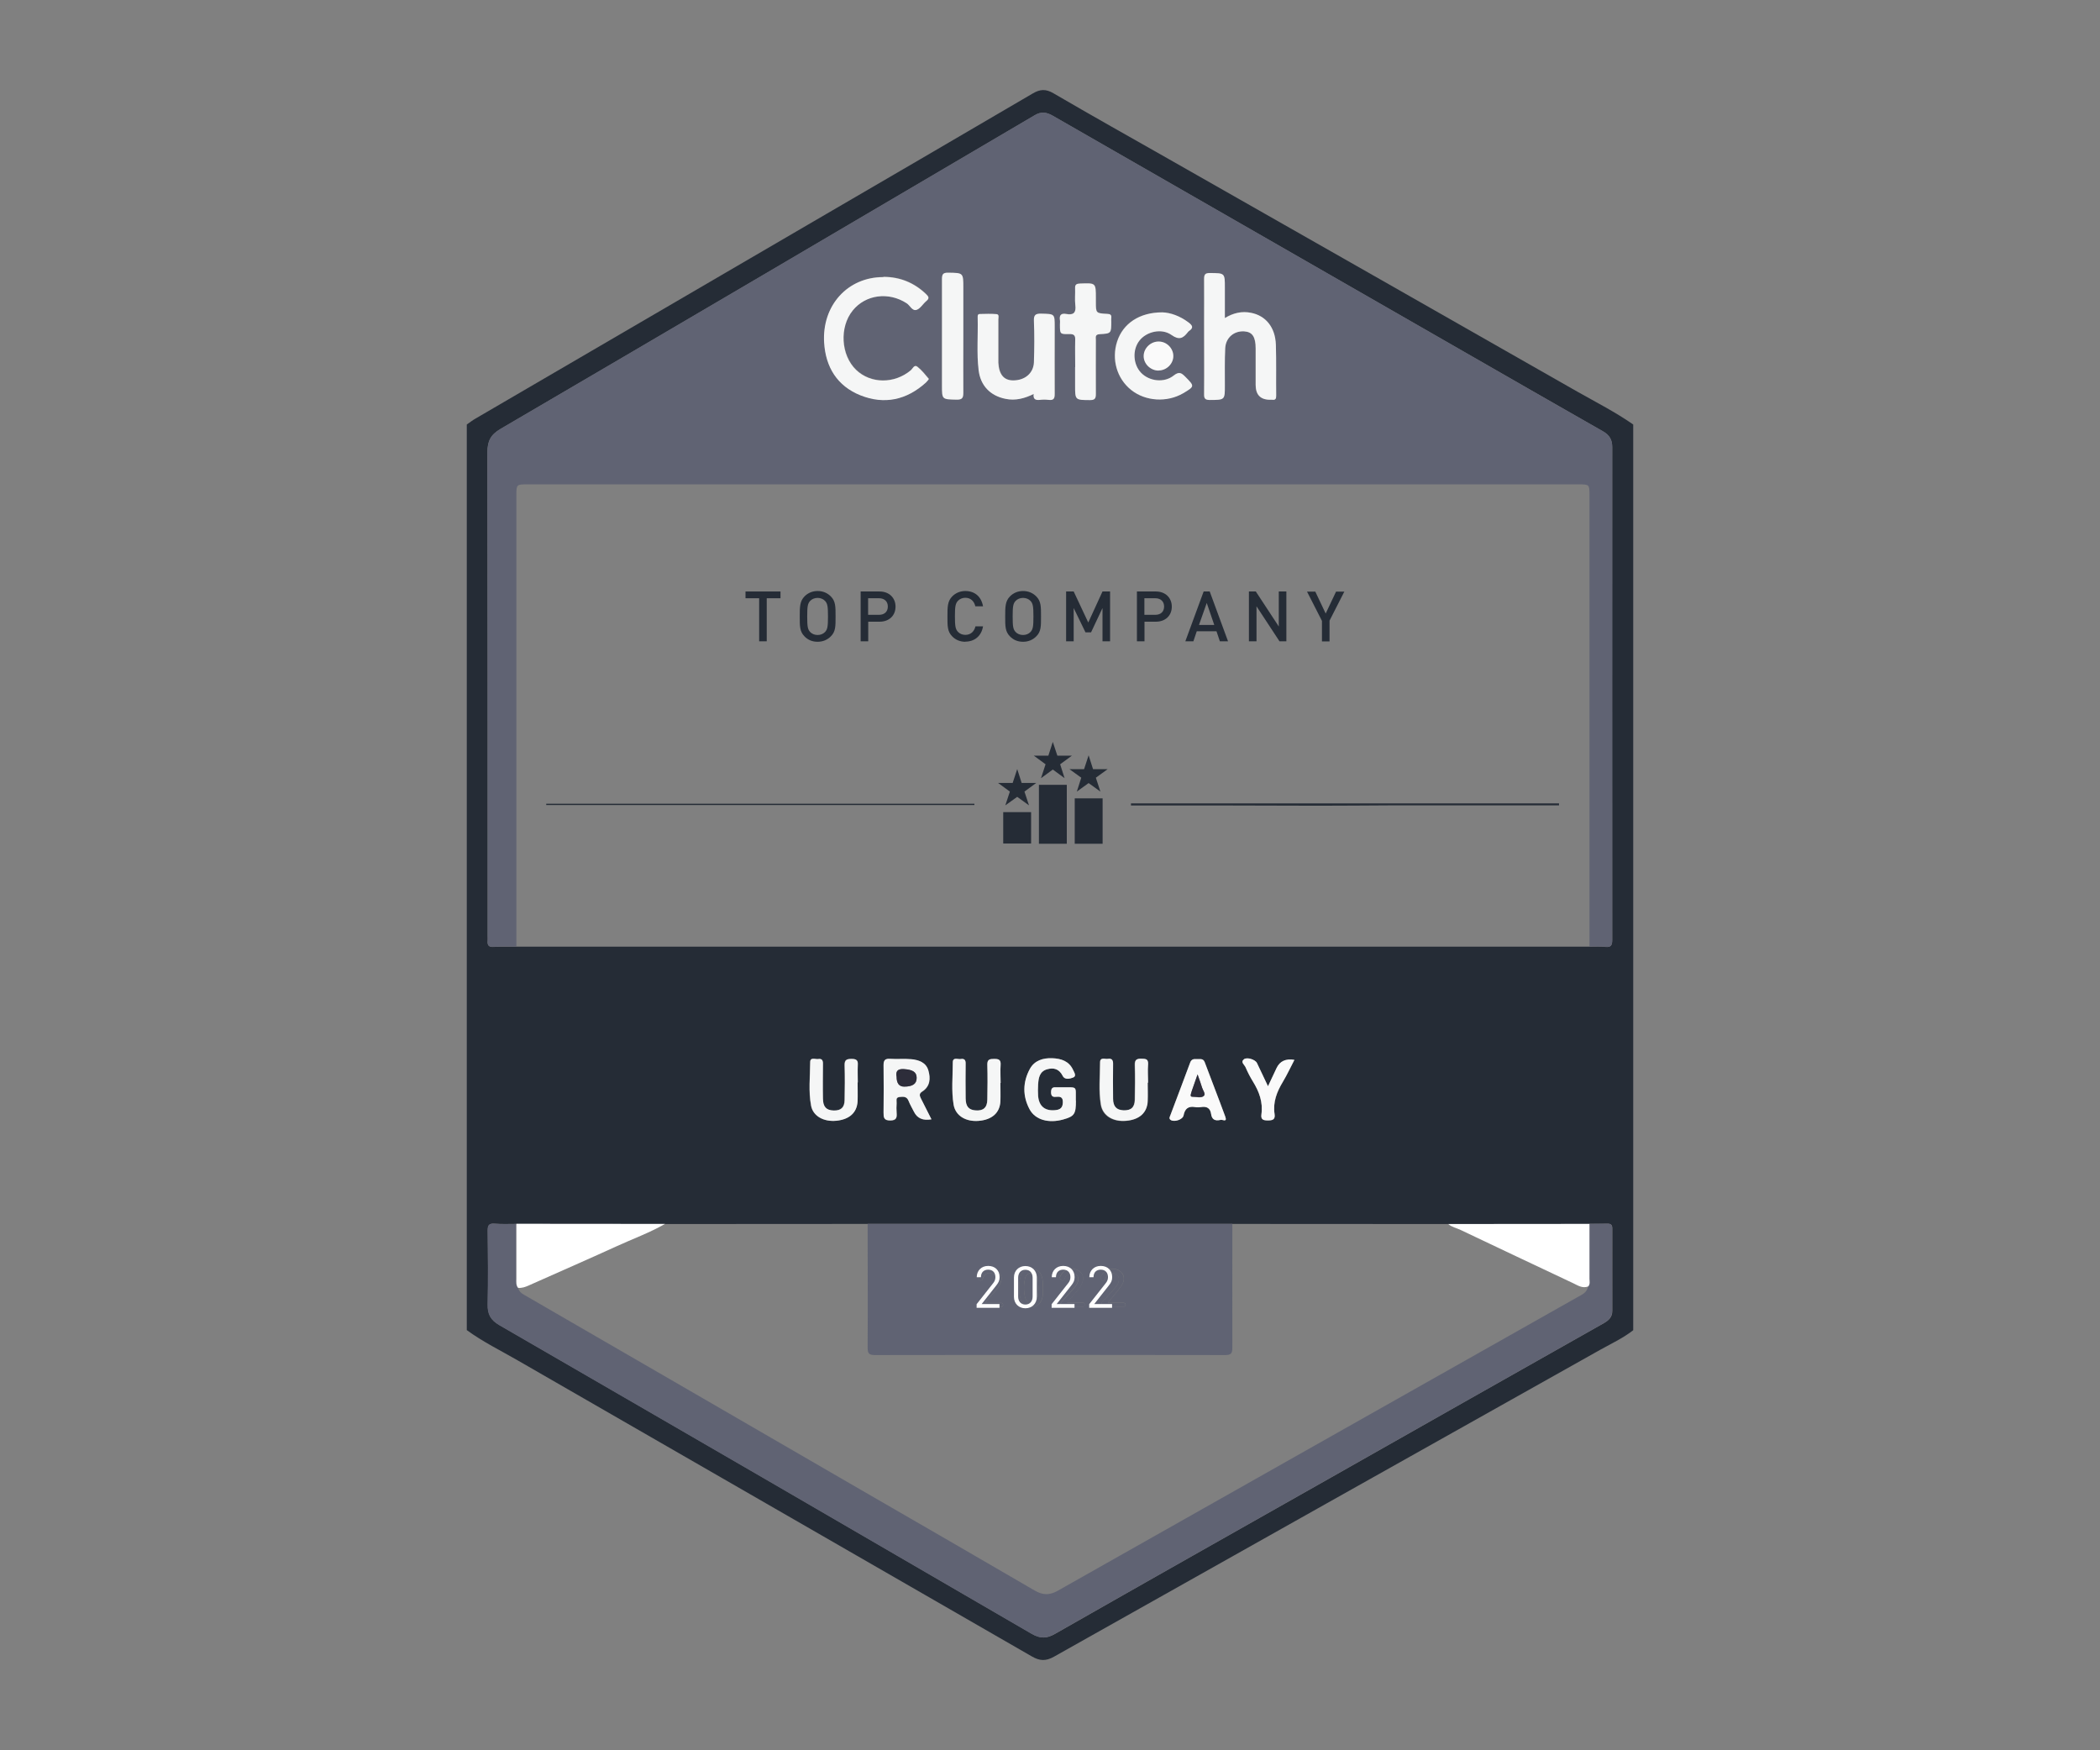 <?xml version="1.0" encoding="UTF-8"?>
<svg id="Layer_1" data-name="Layer 1" xmlns="http://www.w3.org/2000/svg" viewBox="0 0 180 150">
  <rect x="0" y="0" width="180" height="150" fill="#808080" stroke="none"/>
  <defs>
    <style>
      .cls-1 {
        fill: #f5f6f6;
      }

      .cls-2 {
        fill: #fff;
      }

      .cls-3 {
        fill: #fafafa;
      }

      .cls-4 {
        fill: #252c36;
      }

      .cls-5 {
        fill: #2d2d3a;
      }

      .cls-6 {
        fill: #606373;
      }
    </style>
  </defs>
  <path class="cls-4" d="m139.99,36.39v77.61c-.86.67-1.84,1.13-2.78,1.65-15.63,8.78-31.26,17.54-46.87,26.33-.7.39-1.21.37-1.89-.02-14.68-8.46-29.37-16.9-44.05-25.36-1.47-.85-3.01-1.6-4.39-2.61,0-25.87,0-51.74,0-77.61.25-.17.5-.37.77-.52,9.47-5.53,18.95-11.05,28.43-16.58,6.44-3.75,12.88-7.5,19.31-11.27.63-.37,1.12-.4,1.77-.02,3.29,1.92,6.61,3.78,9.92,5.66,11.67,6.64,23.34,13.27,35,19.92,1.61.91,3.26,1.75,4.78,2.81Zm-3.75,68.5c-4.04,0-8.07,0-12.11.01-6.17,0-12.34,0-18.5-.01h-31.25c-5.79,0-11.58,0-17.37.01-4.25,0-8.49,0-12.74-.01-.62,0-1.25.03-1.87-.02-.49-.04-.59.16-.59.6.02,2.1.04,4.21,0,6.31-.02.85.25,1.35,1.01,1.79,15.22,8.79,30.43,17.61,45.62,26.45.73.42,1.28.42,2,0,7.86-4.48,15.74-8.93,23.62-13.38,7.8-4.42,15.6-8.84,23.41-13.24.44-.25.73-.53.73-1.06,0-2.35,0-4.71,0-7.06,0-.34-.15-.42-.45-.41-.5.02-1,0-1.5.01Zm-91.98-23.76c.19,0,.37,0,.56,0,30.29,0,60.57,0,90.86,0,.19,0,.37,0,.56,0,.46,0,.92-.03,1.37.02.49.05.58-.16.58-.6-.01-14.08-.01-28.15,0-42.23,0-.63-.23-1.03-.79-1.35-4.3-2.45-8.59-4.92-12.89-7.38-11.42-6.55-22.84-13.1-34.26-19.66-.53-.31-.99-.39-1.56-.05-15.26,8.98-30.52,17.96-45.8,26.89-.85.5-1.11,1.06-1.11,1.99.02,13.83.02,27.65.02,41.48,0,.12.01.25,0,.37-.04.39.08.57.52.54.64-.04,1.29-.01,1.94-.02Zm35.58,14.8c-.3-.6-.6-1.19-.9-1.78-.11-.22-.17-.41.1-.58.7-.45.74-1.13.54-1.82-.2-.69-.84-.9-1.47-.96-.6-.06-1.2,0-1.8-.03-.43-.03-.58.11-.57.55.03,1.35.02,2.7,0,4.05,0,.42.02.69.58.68.53,0,.57-.26.54-.66-.02-.27-.02-.54,0-.81.02-.2-.12-.5.24-.54.3-.03.62-.08.78.32.13.33.31.63.47.95q.42.84,1.5.64Zm12.38-1.6c-.02-1.3.19-1.13-1.17-1.15-.19,0-.37,0-.56,0-.3-.01-.38.14-.39.42,0,.29.09.43.39.4.36-.03.65-.03.62.49-.02.46-.23.62-.65.65-.87.08-1.39-.32-1.47-1.2-.03-.33-.03-.67,0-1,.03-.56.13-1.12.76-1.3.56-.16,1.04-.05,1.35.57.18.36.63.24.9.13.3-.12.08-.43-.01-.64-.35-.77-1.03-.98-1.79-1.01-.79-.03-1.52.19-1.92.92-.62,1.13-.63,2.32-.02,3.46.49.91,1.64,1.21,2.88.87.96-.27,1.09-.46,1.09-1.62Zm6.16-1.53h0c0-.52-.03-1.04,0-1.56.03-.47-.23-.48-.57-.49-.38,0-.57.06-.56.51.03,1,.02,2,0,3-.01.67-.33.94-.99.91-.59-.03-.86-.31-.88-.99-.02-1-.02-2,0-3,0-.33-.12-.47-.44-.42-.25.04-.67-.19-.67.31,0,1.21-.13,2.42.07,3.62.16.94,1.04,1.47,2.14,1.38,1.16-.09,1.82-.69,1.87-1.7.02-.52,0-1.04,0-1.56Zm-12.62.01h0c0-.52-.03-1.04,0-1.56.03-.45-.19-.51-.56-.5-.36,0-.59.03-.58.49.03,1,.02,2,0,3-.01.69-.35.98-1.03.92-.57-.05-.82-.34-.83-1.03-.02-1-.01-2,0-3,0-.32-.15-.42-.42-.37-.25.04-.68-.19-.68.29,0,1.21-.13,2.42.07,3.62.16.95,1.03,1.48,2.13,1.39,1.16-.09,1.84-.69,1.88-1.69.02-.52,0-1.04,0-1.56Zm-12.25-.04h0c0-.5-.02-1,0-1.5.03-.42-.14-.53-.54-.52-.4,0-.61.06-.59.54.03,1,.02,2,0,3-.01.63-.33.9-.95.88-.62-.02-.9-.31-.91-1.02-.02-1-.01-2,0-3,0-.3-.12-.44-.4-.39-.25.04-.69-.19-.69.27,0,1.25-.15,2.5.08,3.74.17.88,1.08,1.38,2.15,1.28,1.13-.1,1.79-.69,1.83-1.67.03-.54,0-1.08,0-1.62Zm31.1,3.21c.07-.11.62.29.41-.3-.57-1.56-1.18-3.11-1.76-4.66-.14-.36-.44-.24-.69-.26-.24-.02-.44,0-.55.28-.56,1.52-1.14,3.03-1.71,4.55-.05.13-.14.27.03.38.3.21,1.04-.02,1.11-.39.11-.58.41-.81.99-.71.16.03.33.02.5,0,.49-.07.8.08.87.6.06.43.31.61.8.5Zm4.08-2.87c-.35-.74-.64-1.37-.95-2-.14-.3-.86-.53-1.12-.32-.31.25.05.47.14.68.18.42.39.83.63,1.22.54.87.88,1.78.73,2.83-.07.44.17.5.55.51.4,0,.65-.06.58-.54-.15-1.02.2-1.91.71-2.77.36-.6.66-1.24.99-1.88q-1.11-.19-1.53.7c-.23.49-.46.97-.74,1.57Z"/>
  <path class="cls-6" d="m136.24,81.12c0-12.89,0-25.78,0-38.67,0-.93,0-.94-.95-.94-30.03,0-60.05,0-90.08,0-.94,0-.95.01-.95.94,0,12.89,0,25.78,0,38.67-.65,0-1.29-.02-1.94.02-.44.03-.56-.15-.52-.54.01-.12,0-.25,0-.37,0-13.83,0-27.65-.02-41.48,0-.93.26-1.49,1.11-1.99,15.28-8.94,30.54-17.91,45.8-26.89.57-.34,1.03-.25,1.56.05,11.42,6.56,22.84,13.11,34.26,19.66,4.29,2.46,8.58,4.94,12.89,7.38.56.32.79.72.79,1.35,0,14.08,0,28.15,0,42.23,0,.45-.09.65-.58.6-.45-.04-.92-.01-1.37-.02Zm-31.27-53.85c0-.93,0-1.77,0-2.62,0-1.27,0-1.25-1.28-1.26-.45,0-.51.17-.5.54.02,1.25,0,2.5,0,3.75,0,2.02,0,4.04,0,6.06,0,.38.06.54.5.53,1.28-.01,1.28,0,1.28-1.25,0-1.06-.02-2.13.03-3.19.04-.91.76-1.49,1.64-1.44.68.04.97.46.97,1.47,0,1.04,0,2.08,0,3.12q0,1.3,1.3,1.27s.08,0,.12,0c.29.04.34-.1.34-.36-.01-1.46.02-2.92-.03-4.37-.05-1.47-.85-2.47-2.12-2.72-.78-.16-1.52,0-2.27.46Zm-29.24-3.54c-3.05,0-5.27,2.42-5.07,5.62.13,2.1,1.12,3.72,3.11,4.51,2.06.82,3.96.41,5.61-1.09.1-.09.27-.3.25-.32-.31-.36-.61-.75-.98-1.04-.28-.22-.41.17-.57.31-1.4,1.17-3.43,1.16-4.68-.04-1.31-1.26-1.45-3.66-.29-5.09,1.11-1.37,3.08-1.61,4.62-.62.3.19.48.71.87.56.32-.12.53-.51.82-.75.28-.23.2-.37-.02-.59-1.03-.98-2.25-1.48-3.66-1.48Zm12.9,10.02c-.07.47.16.55.53.52.25-.03.5-.03.75,0,.41.05.52-.1.52-.51-.02-1.92,0-3.83,0-5.75,0-1.12,0-1.1-1.15-1.13-.47-.01-.65.09-.63.61.04,1.19.03,2.37,0,3.56-.03.94-.77,1.55-1.78,1.55-.8,0-1.22-.51-1.27-1.53,0-.19,0-.37,0-.56,0-1.04,0-2.08,0-3.12,0-.17.1-.44-.16-.47-.47-.04-.96-.03-1.43-.01-.21,0-.18.2-.18.33.03,1.5-.1,3,.08,4.49.16,1.32,1.01,2.18,2.3,2.45.86.17,1.64-.03,2.45-.43Zm11-6.99c-1.98,0-3.39.96-3.89,2.49-.5,1.54-.02,3.18,1.2,4.16,1.22.98,3.07,1.09,4.46.28.99-.58.99-.6.19-1.4-.32-.33-.53-.49-1-.12-.82.66-2.09.49-2.8-.23-.69-.72-.76-1.96-.15-2.75.6-.78,1.9-1.09,2.76-.49.65.46.99.29,1.38-.22.04-.05.08-.1.13-.13.41-.28.28-.48-.06-.73-.74-.56-1.56-.84-2.24-.86Zm-7.47,4.69c0,.52,0,1.04,0,1.56,0,1.27,0,1.25,1.27,1.26.42,0,.52-.13.51-.53-.02-1.54-.01-3.08,0-4.62,0-.23-.09-.48.33-.5.99-.05.99-.08.99-1.07,0-.1-.01-.21,0-.31.03-.27-.09-.34-.35-.36-.97-.05-.97-.06-.97-1.04,0-.1,0-.21,0-.31,0-1.31,0-1.3-1.34-1.25-.31.01-.45.09-.44.42.02.48-.04.96.02,1.43.08.64-.15.87-.77.76-.43-.08-.62.09-.55.53.02.12,0,.25,0,.37,0,.82,0,.85.8.82.42-.01.53.12.51.52-.03.77,0,1.54,0,2.31Zm-9.59-2.66v-4.12c0-1.3,0-1.28-1.29-1.3-.45,0-.54.14-.54.56.02,3.03,0,6.07,0,9.1,0,1.22,0,1.19,1.25,1.22.49.01.58-.16.58-.6-.02-1.62,0-3.24,0-4.86Zm16.74,2.96c.69,0,1.28-.6,1.26-1.27-.02-.66-.58-1.21-1.25-1.21-.69,0-1.29.57-1.29,1.24,0,.67.6,1.25,1.28,1.25Z"/>
  <path class="cls-6" d="m44.41,110.37c.1.42.46.56.78.75,9.64,5.58,19.29,11.16,28.93,16.75,4.86,2.81,9.72,5.61,14.57,8.44.7.41,1.28.41,1.97.02,14.84-8.39,29.69-16.77,44.53-25.15.39-.22.84-.39.93-.93.18-.19.11-.43.11-.65,0-1.57,0-3.15,0-4.72.5,0,1,0,1.5-.01.31-.01.46.07.45.41-.01,2.35,0,4.71,0,7.06,0,.53-.3.81-.73,1.06-7.81,4.41-15.61,8.83-23.41,13.24-7.87,4.46-15.75,8.9-23.62,13.38-.72.41-1.27.42-2,0-15.2-8.84-30.4-17.65-45.62-26.45-.76-.44-1.03-.94-1.01-1.79.05-2.1.03-4.21,0-6.31,0-.45.09-.64.59-.6.62.05,1.25.02,1.87.02,0,1.57,0,3.14,0,4.72,0,.27-.04.54.15.77Z"/>
  <path class="cls-6" d="m105.63,104.88c0,3.54-.01,7.08,0,10.62,0,.47-.1.63-.61.63-10.01-.02-20.03-.02-30.04,0-.51,0-.61-.16-.61-.63.02-3.54,0-7.08,0-10.62,10.42,0,20.83,0,31.25,0Zm-16.23,5.42c-.01-.19,0-.46-.05-.72-.1-.5-.38-.82-.93-.83-.54-.01-.87.26-.97.77-.12.61-.14,1.24.05,1.85.13.43.45.63.9.63.44,0,.74-.2.9-.63.12-.32.09-.65.11-1.07Zm-4.94,1.34c.44-.62.96-1,1.25-1.56.26-.52.13-.99-.33-1.23-.5-.26-1.18-.08-1.42.39-.08.15-.22.36.02.48.22.1.25-.12.32-.27.18-.37.51-.44.84-.27.34.17.33.52.19.82-.09.2-.26.38-.4.55-.3.35-.62.67-.91,1.02-.17.21-.25.43.16.43.52,0,1.04,0,1.56,0,.1,0,.22.01.24-.13.02-.17-.09-.22-.23-.22-.39,0-.78,0-1.28,0Zm6.99,0c.43-.59.92-.96,1.21-1.49.29-.52.2-1-.21-1.26-.43-.27-1.12-.17-1.41.23-.13.17-.33.42-.07.59.23.15.27-.15.35-.3.19-.34.5-.38.81-.25.32.14.34.46.23.75-.08.21-.23.39-.38.56-.31.36-.64.71-.96,1.07-.09.1-.16.2-.12.33.05.16.2.11.32.11.48,0,.95,0,1.43,0,.13,0,.33.06.32-.17,0-.21-.2-.18-.34-.18-.35,0-.7,0-1.19,0Zm3.51,0c.45-.55.85-.99,1.18-1.48.33-.5.23-.99-.18-1.26-.45-.3-1.16-.18-1.45.26-.11.17-.28.4-.06.55.23.15.28-.12.36-.28.17-.34.49-.4.8-.27.36.15.35.49.24.8-.05.15-.17.29-.27.41-.23.27-.48.52-.7.79-.17.22-.57.4-.45.69.14.32.55.11.84.14.31.03.62.01.93,0,.12,0,.27.02.28-.16,0-.17-.13-.19-.26-.19-.38,0-.77,0-1.25,0Z"/>
  <path class="cls-2" d="m44.41,110.37c-.19-.23-.15-.51-.15-.77,0-1.57,0-3.14,0-4.72,4.25,0,8.49,0,12.74.01-1.34.77-2.79,1.29-4.18,1.93-2.49,1.14-5.01,2.23-7.51,3.35-.29.13-.58.23-.9.2Z"/>
  <path class="cls-2" d="m136.24,104.88c0,1.57,0,3.15,0,4.72,0,.22.07.46-.11.65-.49.19-.89-.09-1.29-.28-3.22-1.51-6.43-3.04-9.64-4.56-.35-.17-.76-.24-1.06-.51,4.04,0,8.07,0,12.11-.01Z"/>
  <path class="cls-1" d="m79.84,95.92q-1.08.2-1.5-.64c-.16-.32-.34-.62-.47-.95-.16-.4-.47-.35-.78-.32-.36.04-.22.34-.24.54-.02.27-.02.54,0,.81.03.4,0,.65-.54.66-.56,0-.58-.26-.58-.68.02-1.35.02-2.7,0-4.05,0-.44.14-.58.57-.55.6.04,1.21-.02,1.8.03.64.06,1.27.27,1.47.96.2.69.16,1.38-.54,1.82-.27.17-.21.36-.1.58.3.59.59,1.18.9,1.78Zm-2.99-3.64q0,.85.65.85c.73,0,1.08-.24,1.07-.75,0-.51-.34-.7-1.08-.75-.61-.05-.72.23-.64.66Z"/>
  <path class="cls-1" d="m92.22,94.32c0,1.16-.13,1.35-1.09,1.62-1.24.35-2.39.04-2.88-.87-.61-1.14-.59-2.33.02-3.46.4-.73,1.13-.95,1.92-.92.76.03,1.44.24,1.79,1.01.1.21.31.52.01.64-.27.11-.72.23-.9-.13-.31-.62-.79-.73-1.35-.57-.63.18-.73.74-.76,1.3-.02.33-.02.67,0,1,.08.88.6,1.29,1.47,1.2.41-.04.63-.19.65-.65.02-.52-.27-.52-.62-.49-.3.03-.39-.12-.39-.4,0-.28.08-.44.39-.42.19,0,.37,0,.56,0,1.36.02,1.15-.16,1.17,1.15Z"/>
  <path class="cls-1" d="m98.38,92.79c0,.52.02,1.04,0,1.56-.04,1.01-.71,1.61-1.87,1.7-1.11.09-1.98-.44-2.14-1.38-.2-1.2-.07-2.41-.07-3.62,0-.49.42-.26.67-.31.32-.05.44.09.44.42-.01,1-.02,2,0,3,.01.67.29.96.88.99.65.03.97-.24.99-.91.02-1,.03-2,0-3-.01-.45.19-.52.56-.51.35,0,.61.01.57.49-.04.52,0,1.04,0,1.56h0Z"/>
  <path class="cls-1" d="m85.75,92.81c0,.52.02,1.04,0,1.56-.04,1-.72,1.6-1.88,1.69-1.1.08-1.97-.45-2.13-1.39-.2-1.2-.07-2.41-.07-3.62,0-.48.43-.25.68-.29.27-.05.43.05.42.37-.01,1-.01,2,0,3,.01.69.26.98.83,1.03.68.06,1.02-.23,1.03-.92.02-1,.03-2,0-3-.01-.46.22-.49.58-.49.37,0,.59.05.56.5-.04.52,0,1.04,0,1.56h0Z"/>
  <path class="cls-1" d="m73.51,92.76c0,.54.02,1.08,0,1.62-.05.98-.71,1.56-1.83,1.67-1.08.1-1.98-.4-2.15-1.28-.24-1.23-.09-2.49-.08-3.74,0-.46.44-.23.69-.27.29-.05.41.09.4.39,0,1-.02,2,0,3,.01.71.29,1,.91,1.02.63.02.94-.25.95-.88.02-1,.03-2,0-3-.01-.47.2-.54.59-.54.4,0,.57.1.54.52-.03.5,0,1,0,1.5h0Z"/>
  <path class="cls-3" d="m104.61,95.98c-.5.12-.74-.07-.8-.5-.07-.53-.39-.68-.87-.6-.16.02-.34.03-.5,0-.58-.1-.88.13-.99.71-.07.37-.81.6-1.11.39-.16-.11-.08-.26-.03-.38.57-1.52,1.15-3.03,1.71-4.55.11-.28.31-.3.55-.28.25.02.55-.1.69.26.58,1.56,1.19,3.1,1.76,4.66.22.58-.33.19-.41.3Zm-1.96-3.9c-.21.58-.36,1.01-.5,1.43-.03.08-.05.16-.07.24-.04.14-.05.25.14.25.33,0,.72.14.96-.07.2-.17-.08-.49-.15-.73-.09-.32-.21-.62-.38-1.11Z"/>
  <path class="cls-3" d="m108.68,93.1c.28-.6.51-1.08.74-1.57q.42-.89,1.53-.7c-.34.64-.63,1.28-.99,1.88-.52.86-.87,1.74-.71,2.77.07.47-.18.54-.58.54-.37,0-.61-.06-.55-.51.15-1.04-.19-1.96-.73-2.83-.24-.39-.45-.8-.63-1.22-.09-.21-.45-.43-.14-.68.26-.21.98.02,1.12.32.3.63.6,1.26.95,2Z"/>
  <path class="cls-1" d="m104.97,27.27c.75-.46,1.49-.62,2.27-.46,1.26.25,2.07,1.25,2.12,2.72.05,1.46.01,2.92.03,4.37,0,.26-.05.4-.34.36-.04,0-.08,0-.12,0q-1.3.03-1.3-1.27c0-1.04,0-2.08,0-3.12,0-1.01-.29-1.42-.97-1.47-.88-.06-1.59.53-1.64,1.44-.05,1.06-.03,2.12-.03,3.19,0,1.26,0,1.24-1.28,1.25-.44,0-.51-.15-.5-.53.02-2.02,0-4.04,0-6.06,0-1.25.01-2.5,0-3.75,0-.38.06-.55.5-.54,1.28.01,1.28-.01,1.28,1.26,0,.85,0,1.7,0,2.62Z"/>
  <path class="cls-1" d="m75.72,23.73c1.42,0,2.64.5,3.66,1.48.22.21.3.36.02.59-.29.24-.5.63-.82.75-.39.14-.57-.37-.87-.56-1.54-1-3.51-.75-4.62.62-1.16,1.43-1.02,3.83.29,5.09,1.25,1.2,3.28,1.21,4.68.04.17-.14.3-.52.57-.31.37.29.67.67.98,1.04.02.02-.15.23-.25.32-1.65,1.49-3.55,1.91-5.61,1.09-1.99-.8-2.98-2.41-3.11-4.51-.2-3.2,2.03-5.63,5.07-5.62Z"/>
  <path class="cls-1" d="m88.63,33.75c-.81.4-1.6.61-2.45.43-1.3-.26-2.14-1.13-2.3-2.45-.18-1.49-.04-3-.08-4.49,0-.14-.03-.33.18-.33.48-.01.96-.03,1.43.01.26.02.16.3.16.47,0,1.04,0,2.08,0,3.12,0,.19,0,.38,0,.56.05,1.02.47,1.53,1.27,1.53,1,0,1.74-.61,1.78-1.55.04-1.19.05-2.37,0-3.56-.02-.52.16-.62.63-.61,1.15.03,1.15,0,1.15,1.13,0,1.92-.01,3.83,0,5.75,0,.41-.1.56-.52.51-.25-.03-.5-.03-.75,0-.37.04-.6-.05-.53-.52Z"/>
  <path class="cls-1" d="m99.63,26.77c.68.02,1.5.3,2.24.86.33.25.47.45.06.73-.05.03-.1.08-.13.13-.39.5-.73.68-1.38.22-.86-.61-2.16-.29-2.76.49-.61.79-.54,2.03.15,2.75.7.73,1.98.89,2.8.23.47-.37.67-.21,1,.12.79.8.8.81-.19,1.4-1.39.81-3.23.7-4.46-.28-1.23-.98-1.7-2.63-1.2-4.16.5-1.53,1.91-2.5,3.89-2.49Z"/>
  <path class="cls-1" d="m92.16,31.46c0-.77-.02-1.54,0-2.31.02-.4-.1-.53-.51-.52-.8.02-.8,0-.8-.82,0-.12.02-.25,0-.37-.07-.45.12-.61.55-.53.62.12.85-.12.77-.76-.06-.47,0-.96-.02-1.43-.02-.34.12-.41.44-.42,1.34-.05,1.34-.06,1.34,1.25,0,.1,0,.21,0,.31,0,.98,0,.99.97,1.04.27.01.39.08.35.36-.01.1,0,.21,0,.31,0,.99,0,1.02-.99,1.07-.42.02-.33.28-.33.5,0,1.54-.01,3.08,0,4.62,0,.4-.09.53-.51.53-1.27-.01-1.27,0-1.27-1.26,0-.52,0-1.04,0-1.56Z"/>
  <path class="cls-1" d="m82.57,28.79c0,1.62-.01,3.24,0,4.86,0,.44-.08.61-.58.6-1.25-.03-1.25,0-1.25-1.22,0-3.03,0-6.07,0-9.1,0-.42.08-.57.54-.56,1.29.02,1.29,0,1.29,1.3,0,1.37,0,2.74,0,4.12Z"/>
  <path class="cls-3" d="m99.31,31.76c-.69,0-1.29-.58-1.28-1.25,0-.67.6-1.25,1.29-1.24.67,0,1.23.56,1.25,1.21.02.68-.57,1.27-1.26,1.27Z"/>
  <path class="cls-6" d="m89.4,110.3c-.02.41.01.74-.11,1.07-.16.42-.45.63-.9.63-.44,0-.76-.2-.9-.63-.19-.61-.17-1.23-.05-1.85.1-.51.43-.78.97-.77.55.01.84.33.93.83.05.26.04.54.05.72Zm-.38.12c-.03-.29-.03-.57-.08-.83-.05-.29-.21-.49-.55-.48-.33,0-.48.2-.54.49-.11.53-.11,1.07.02,1.6.07.27.24.43.53.43.3,0,.46-.17.52-.44.06-.26.07-.53.1-.77Z"/>
  <path class="cls-6" d="m84.46,111.65c.5,0,.89,0,1.28,0,.14,0,.25.05.23.22-.02.14-.14.13-.24.13-.52,0-1.04,0-1.56,0-.42,0-.34-.22-.16-.43.29-.35.61-.68.91-1.02.15-.17.31-.35.4-.55.14-.3.16-.64-.19-.82-.33-.16-.66-.1-.84.27-.07.15-.1.37-.32.27-.25-.11-.1-.32-.02-.48.24-.46.92-.64,1.42-.39.45.23.59.71.33,1.23-.28.56-.81.94-1.25,1.56Z"/>
  <path class="cls-6" d="m91.45,111.64c.48,0,.84,0,1.19,0,.14,0,.33-.03.34.18.01.23-.19.17-.32.17-.48,0-.95,0-1.43,0-.11,0-.26.05-.32-.11-.04-.13.03-.24.12-.33.32-.35.65-.7.96-1.07.15-.17.3-.36.38-.56.11-.29.09-.61-.23-.75-.31-.14-.62-.09-.81.25-.08.15-.12.45-.35.3-.26-.17-.06-.41.07-.59.29-.4.98-.5,1.41-.23.42.26.5.74.21,1.26-.29.53-.78.9-1.21,1.49Z"/>
  <path class="cls-6" d="m94.96,111.65c.48,0,.87,0,1.25,0,.13,0,.26.02.26.19,0,.18-.16.16-.28.16-.31,0-.63.03-.93,0-.29-.03-.7.19-.84-.14-.12-.28.27-.47.45-.69.22-.28.47-.52.7-.79.11-.13.22-.26.27-.41.11-.31.12-.65-.24-.8-.31-.13-.62-.08-.8.27-.08.16-.13.43-.36.28-.22-.14-.06-.38.06-.55.29-.43,1-.55,1.45-.26.41.27.51.76.18,1.26-.33.49-.73.93-1.18,1.48Z"/>
  <path class="cls-5" d="m76.85,92.28c-.08-.43.04-.7.64-.66.74.05,1.08.25,1.08.75,0,.51-.34.75-1.07.75q-.65,0-.65-.85Z"/>
  <path class="cls-5" d="m102.65,92.08c.17.49.29.8.38,1.11.07.25.34.57.15.73-.24.2-.63.06-.96.07-.18,0-.18-.11-.14-.25.03-.08.04-.16.07-.24.15-.42.3-.84.5-1.43Z"/>
  <path class="cls-6" d="m89.02,110.43c-.03.24-.05.51-.1.77-.06.27-.22.44-.52.44-.29,0-.46-.16-.53-.43-.13-.53-.13-1.07-.02-1.6.06-.29.21-.49.54-.49.34,0,.49.2.55.48.05.26.06.53.08.83Z"/>
  <g>
    <path class="cls-2" d="m83.71,112.09v-.32l1.41-1.79c.14-.17.2-.33.2-.53,0-.39-.23-.64-.62-.64-.33,0-.62.19-.62.65h-.36c0-.56.39-.97.98-.97s.98.38.98.96c0,.29-.09.47-.29.72l-1.25,1.59h1.53v.32h-1.97Z"/>
    <path class="cls-2" d="m87.89,112.12c-.56,0-.98-.39-.98-.98v-1.66c0-.59.42-.98.98-.98s.98.39.98.98v1.66c0,.59-.42.98-.98.98Zm.62-2.62c0-.39-.22-.68-.62-.68s-.62.29-.62.68v1.62c0,.39.22.68.62.68s.62-.29.62-.68v-1.62Z"/>
    <path class="cls-2" d="m90.14,112.09v-.32l1.41-1.79c.14-.17.2-.33.2-.53,0-.39-.23-.64-.62-.64-.33,0-.62.19-.62.65h-.36c0-.56.39-.97.98-.97s.98.38.98.96c0,.29-.09.47-.29.72l-1.25,1.59h1.53v.32h-1.97Z"/>
    <path class="cls-2" d="m93.36,112.09v-.32l1.41-1.79c.14-.17.2-.33.2-.53,0-.39-.23-.64-.62-.64-.33,0-.62.19-.62.65h-.36c0-.56.39-.97.98-.97s.98.38.98.96c0,.29-.09.47-.29.72l-1.25,1.59h1.53v.32h-1.97Z"/>
  </g>
  <g>
    <path class="cls-4" d="m65.72,51.27v3.69h-.65v-3.69h-1.17v-.58h3v.58h-1.18Z"/>
    <path class="cls-4" d="m71.21,54.54c-.29.29-.67.46-1.13.46s-.83-.16-1.12-.46c-.42-.42-.41-.89-.41-1.71s0-1.3.41-1.72c.29-.29.67-.46,1.12-.46s.83.16,1.13.46c.42.42.41.89.41,1.72s.01,1.3-.41,1.71Zm-.49-3.04c-.15-.16-.38-.26-.64-.26s-.49.1-.64.26c-.21.23-.25.47-.25,1.33s.04,1.1.25,1.33c.15.16.38.26.64.26s.49-.1.64-.26c.21-.23.25-.47.25-1.33s-.04-1.1-.25-1.33Z"/>
    <path class="cls-4" d="m75.39,53.28h-.97v1.68h-.65v-4.27h1.62c.83,0,1.37.55,1.37,1.3s-.53,1.29-1.37,1.29Zm-.04-2.01h-.94v1.42h.94c.45,0,.75-.26.75-.71s-.31-.71-.75-.71Z"/>
    <path class="cls-4" d="m82.74,55c-.44,0-.83-.16-1.12-.46-.42-.42-.41-.89-.41-1.71s0-1.3.41-1.72c.29-.29.68-.46,1.12-.46.79,0,1.37.46,1.52,1.31h-.66c-.1-.43-.39-.73-.86-.73-.25,0-.48.1-.63.26-.21.23-.26.47-.26,1.33s.05,1.1.26,1.33c.15.16.38.26.63.26.47,0,.77-.3.87-.73h.65c-.14.85-.75,1.31-1.52,1.31Z"/>
    <path class="cls-4" d="m88.82,54.54c-.29.29-.67.46-1.13.46s-.83-.16-1.12-.46c-.42-.42-.41-.89-.41-1.71s0-1.3.41-1.72c.29-.29.67-.46,1.12-.46s.83.16,1.13.46c.42.42.41.89.41,1.72s.01,1.3-.41,1.71Zm-.49-3.04c-.15-.16-.38-.26-.64-.26s-.49.1-.64.26c-.21.23-.25.47-.25,1.33s.04,1.1.25,1.33c.15.16.38.26.64.26s.49-.1.64-.26c.21-.23.25-.47.25-1.33s-.04-1.1-.25-1.33Z"/>
    <path class="cls-4" d="m94.5,54.96v-2.85l-.98,2.08h-.48l-1.01-2.08v2.85h-.65v-4.27h.65l1.25,2.66,1.22-2.66h.65v4.27h-.65Z"/>
    <path class="cls-4" d="m99.07,53.28h-.97v1.68h-.65v-4.27h1.62c.83,0,1.37.55,1.37,1.3s-.53,1.29-1.37,1.29Zm-.04-2.01h-.94v1.42h.94c.45,0,.75-.26.75-.71s-.31-.71-.75-.71Z"/>
    <path class="cls-4" d="m104.56,54.96l-.29-.86h-1.69l-.29.86h-.69l1.57-4.27h.52l1.57,4.27h-.69Zm-1.12-3.3l-.67,1.9h1.31l-.65-1.9Z"/>
    <path class="cls-4" d="m109.67,54.96l-1.97-3v3h-.65v-4.27h.59l1.97,3v-3h.65v4.27h-.59Z"/>
    <path class="cls-4" d="m113.96,53.21v1.76h-.65v-1.76l-1.28-2.51h.71l.89,1.88.89-1.88h.71l-1.28,2.51Z"/>
  </g>
  <g>
    <path class="cls-4" d="m46.83,68.99h36.69s0-.08,0-.11h-36.7s0,.08,0,.11Z"/>
    <path class="cls-4" d="m133.64,68.85h-36.7c0,.06,0,.12,0,.18h8.29c2.6,0,5.19.02,7.79.02,2.08,0,4.16-.02,6.23-.03h14.38c0-.06,0-.12,0-.18Z"/>
    <rect class="cls-4" x="92.12" y="68.42" width="2.39" height="3.89"/>
    <polygon class="cls-4" points="93.31 64.73 93.69 65.92 94.94 65.92 93.93 66.65 94.32 67.84 93.31 67.11 92.3 67.84 92.68 66.65 91.67 65.92 92.92 65.92 93.31 64.73"/>
    <rect class="cls-4" x="89.05" y="67.26" width="2.39" height="5.05"/>
    <polygon class="cls-4" points="90.24 63.58 90.63 64.76 91.88 64.76 90.87 65.5 91.25 66.69 90.24 65.95 89.23 66.69 89.62 65.5 88.61 64.76 89.86 64.76 90.24 63.58"/>
    <rect class="cls-4" x="85.99" y="69.6" width="2.39" height="2.69"/>
    <polygon class="cls-4" points="87.19 65.91 87.57 67.1 88.82 67.1 87.81 67.84 88.2 69.02 87.19 68.29 86.17 69.02 86.56 67.84 85.55 67.1 86.8 67.1 87.19 65.91"/>
  </g>
</svg>